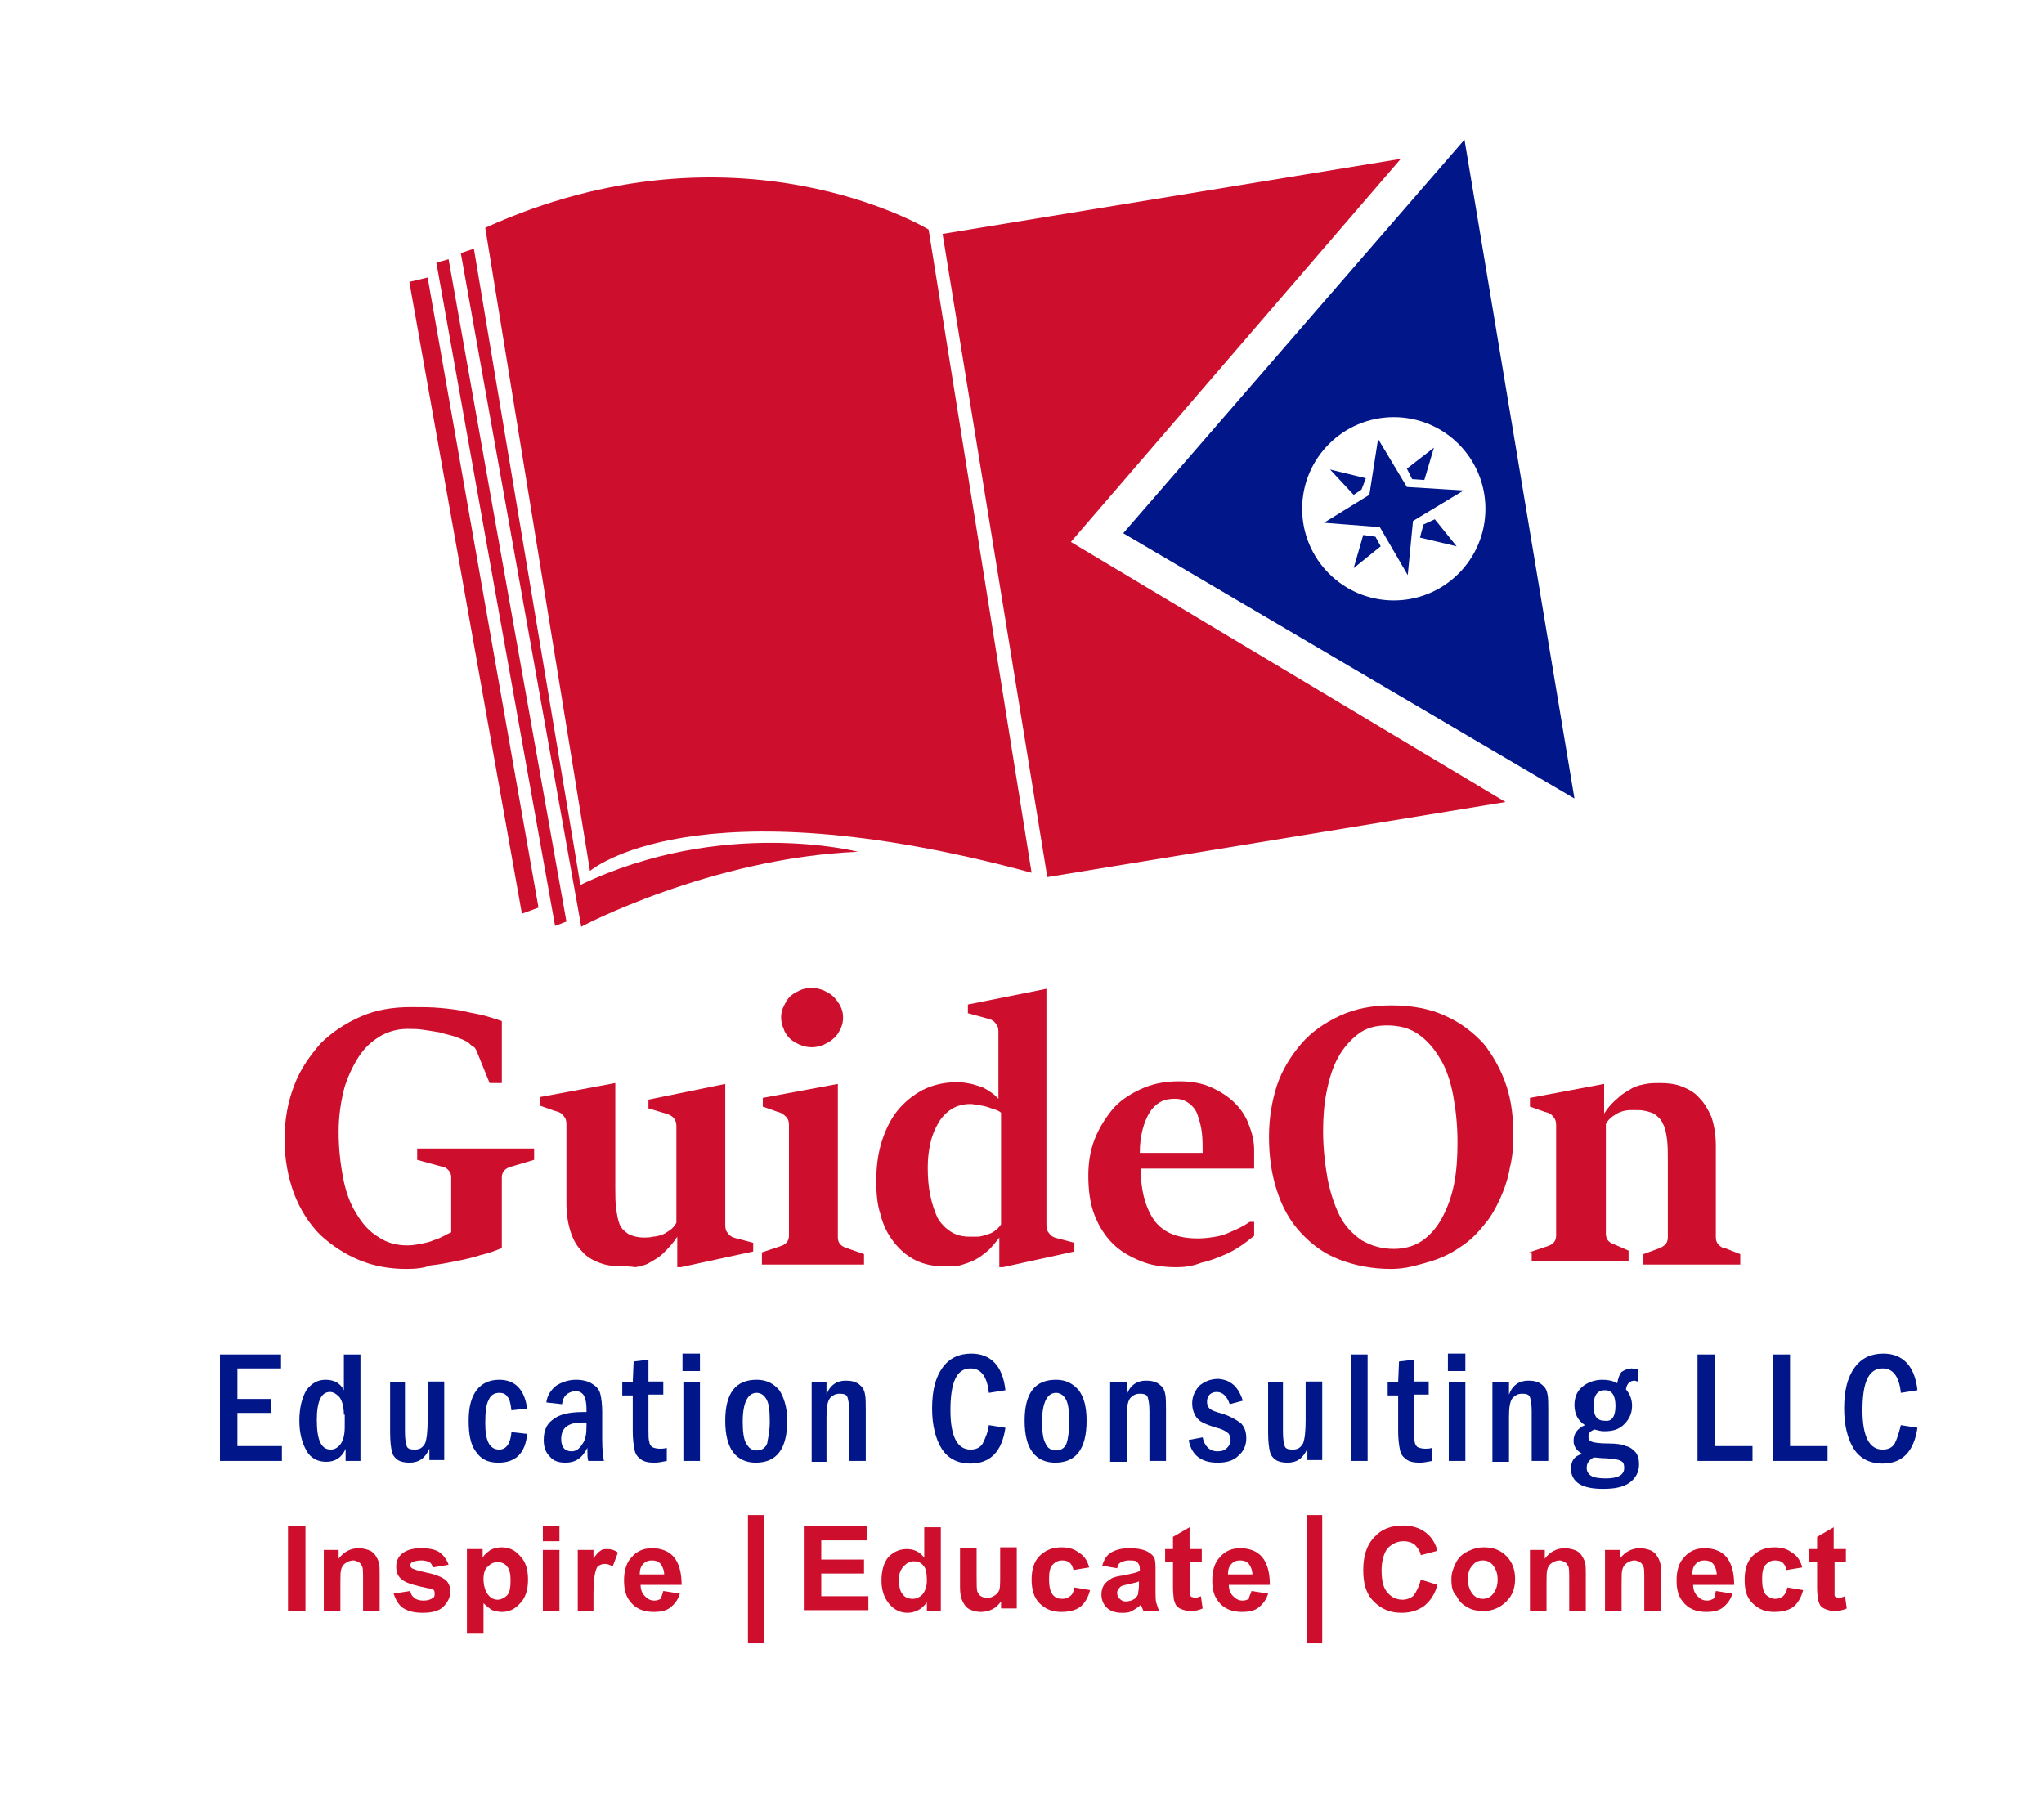 <?xml version="1.0" encoding="utf-8"?>
<!-- Generator: Adobe Illustrator 24.2.0, SVG Export Plug-In . SVG Version: 6.00 Build 0)  -->
<svg version="1.1" id="Proof" xmlns="http://www.w3.org/2000/svg" xmlns:xlink="http://www.w3.org/1999/xlink" x="0px" y="0px"
	 viewBox="0 0 234.2 205.9" style="enable-background:new 0 0 234.2 205.9;" xml:space="preserve">
<style type="text/css">
	.st0{fill:#001689;}
	.st1{fill:#CE0E2D;}
</style>
<g>
	<path class="st0" d="M180.4,91.5l-51.7-30.4L167.8,16L180.4,91.5z M159.7,47.8c-5.8,0-10.5,4.7-10.5,10.5s4.7,10.5,10.5,10.5
		s10.5-4.7,10.5-10.5S165.5,47.8,159.7,47.8z M157.9,50.3l3.3,5.5l6.5,0.4l-5.8,3.5l-0.6,6.2l-3.2-5.5l-6.4-0.5l5.2-3.2L157.9,50.3z
		 M163.2,55l-1.4-0.1l-0.6-1.2l3.1-2.4L163.2,55z M162.7,61.6l0.4-1.5l1.3-0.6l2.5,3.1L162.7,61.6z M156.2,61.3l1.4,0.2l0.6,1.1
		l-3.1,2.5L156.2,61.3z M156,56.1l-0.9,0.6l-2.7-2.9l4.1,1L156,56.1z M161.3,58.3c0,0.9-0.7,1.6-1.6,1.6s-1.6-0.7-1.6-1.6
		s0.7-1.6,1.6-1.6S161.3,57.4,161.3,58.3z"/>
	<g>
		<path class="st0" d="M25.2,155.2h7v1.6h-5v3.5h3.9v1.6h-3.9v3.8h5.1v1.7h-7.1V155.2z"/>
		<path class="st0" d="M39.4,155.2h1.9v12.2h-1.7V166c-0.4,1-1.2,1.5-2.2,1.5c-1,0-1.8-0.4-2.3-1.3c-0.5-0.9-0.8-2-0.8-3.4
			c0-1.5,0.3-2.6,0.8-3.5c0.6-0.8,1.3-1.2,2.2-1.2c1,0,1.7,0.4,2.1,1.2V155.2z M39.4,162.1c0-0.9-0.2-1.6-0.5-2
			c-0.4-0.4-0.7-0.6-1.1-0.6c-1,0-1.5,1.1-1.5,3.2c0,2.3,0.5,3.4,1.6,3.4c0.4,0,0.8-0.2,1.1-0.6c0.3-0.4,0.5-1,0.5-2V162.1z"/>
		<path class="st0" d="M44.5,158.4h1.9v5.7c0,0.8,0.1,1.3,0.2,1.6c0.1,0.3,0.4,0.4,0.9,0.4c0.6,0,0.9-0.2,1.2-0.7
			c0.2-0.5,0.3-1.4,0.3-2.7v-4.4h1.9v9h-1.7V166c-0.5,1.1-1.2,1.6-2.3,1.6c-0.5,0-1-0.1-1.3-0.3c-0.3-0.2-0.6-0.5-0.7-1
			c-0.1-0.4-0.2-1.1-0.2-2.2V158.4z"/>
		<path class="st0" d="M60.4,161.4l-1.8,0.2c-0.1-0.8-0.2-1.3-0.5-1.6c-0.2-0.3-0.5-0.4-0.9-0.4c-0.6,0-1,0.3-1.2,0.8
			c-0.3,0.5-0.4,1.4-0.4,2.7c0,2,0.5,3,1.6,3c0.8,0,1.3-0.7,1.4-2l1.8,0.2c-0.2,2.2-1.3,3.3-3.3,3.3c-1.2,0-2-0.4-2.6-1.3
			c-0.6-0.8-0.8-2-0.8-3.5c0-1.6,0.3-2.7,0.9-3.5c0.6-0.8,1.5-1.2,2.6-1.2C59,158.1,60.1,159.2,60.4,161.4z"/>
		<path class="st0" d="M64.4,160.9l-1.8-0.2c0.1-0.8,0.5-1.4,1.1-1.9c0.6-0.4,1.4-0.7,2.3-0.7c0.8,0,1.5,0.2,1.9,0.5
			c0.5,0.3,0.8,0.7,0.9,1.2c0.1,0.4,0.2,1.1,0.2,2v3.1c0,1.2,0.1,2.1,0.2,2.5h-1.8c-0.1-0.3-0.1-0.8-0.1-1.5
			c-0.6,1.2-1.4,1.7-2.5,1.7c-0.8,0-1.4-0.2-1.8-0.7c-0.5-0.5-0.7-1.1-0.7-1.9c0-1,0.3-1.8,1-2.3c0.7-0.6,1.8-0.9,3.5-0.9
			c0.1,0,0.2,0,0.4,0v-0.4c0-0.6-0.1-1.1-0.3-1.5c-0.2-0.3-0.5-0.5-1-0.5C65,159.5,64.5,160,64.4,160.9z M67.2,163
			c-0.2,0-0.4,0-0.5,0c-1.6,0-2.4,0.6-2.4,1.9c0,0.9,0.4,1.4,1.2,1.4c0.5,0,0.9-0.3,1.2-0.8c0.4-0.5,0.5-1.2,0.5-2.1V163z"/>
		<path class="st0" d="M72.6,156l1.7-0.2v2.5H76v1.5h-1.7v4c0,0.7,0,1.2,0.1,1.4c0,0.2,0.1,0.4,0.3,0.6c0.2,0.1,0.5,0.2,0.9,0.2
			c0.2,0,0.5,0,0.8-0.1v1.5c-0.5,0.1-1,0.2-1.4,0.2c-0.7,0-1.2-0.1-1.6-0.4c-0.4-0.3-0.6-0.6-0.7-1.1c-0.1-0.5-0.2-1.2-0.2-2.1v-4.1
			h-1.2v-1.5h1.2L72.6,156z"/>
		<path class="st0" d="M80.2,157.1h-2v-2h2V157.1z M78.3,158.4h1.9v9h-1.9V158.4z"/>
		<path class="st0" d="M90.2,162.8c0,3.2-1.2,4.8-3.6,4.8c-1.1,0-2-0.4-2.6-1.2c-0.6-0.8-0.9-2-0.9-3.6c0-3.2,1.2-4.7,3.6-4.7
			c1.1,0,1.9,0.4,2.6,1.2C89.8,160.1,90.2,161.2,90.2,162.8z M88.2,162.9c0-1.3-0.1-2.1-0.4-2.6c-0.3-0.5-0.7-0.7-1.1-0.7
			c-1,0-1.6,1.1-1.6,3.3c0,1.1,0.1,2,0.4,2.5s0.6,0.8,1.2,0.8c0.6,0,1-0.3,1.2-0.8C88,164.8,88.2,164,88.2,162.9z"/>
		<path class="st0" d="M93,158.4h1.7v1.4c0.4-1.1,1.2-1.6,2.2-1.6c0.6,0,1.1,0.1,1.5,0.4c0.4,0.3,0.6,0.6,0.7,1.1
			c0.1,0.4,0.1,1.1,0.1,1.9v5.8h-1.9v-5.7c0-0.8-0.1-1.3-0.2-1.6c-0.1-0.3-0.4-0.4-0.9-0.4c-0.5,0-0.8,0.2-1.1,0.5
			c-0.3,0.4-0.4,1.1-0.4,2.2v5.1H93V158.4z"/>
		<path class="st0" d="M113.3,163.3l1.9,0.3c-0.4,2.7-1.7,4.1-4,4.1c-1.5,0-2.6-0.6-3.3-1.7c-0.7-1.1-1.1-2.7-1.1-4.6
			c0-2.1,0.4-3.6,1.2-4.7c0.8-1.1,1.9-1.6,3.3-1.6c2.2,0,3.6,1.4,3.9,4.2l-1.9,0.3c-0.2-1.9-0.9-2.8-2.1-2.8c-1.6,0-2.3,1.6-2.3,4.8
			c0,3,0.8,4.5,2.3,4.5c0.6,0,1.1-0.2,1.4-0.7C112.9,164.8,113.2,164.1,113.3,163.3z"/>
		<path class="st0" d="M124.5,162.8c0,3.2-1.2,4.8-3.6,4.8c-1.1,0-2-0.4-2.6-1.2c-0.6-0.8-0.9-2-0.9-3.6c0-3.2,1.2-4.7,3.6-4.7
			c1.1,0,1.9,0.4,2.6,1.2C124.2,160.1,124.5,161.2,124.5,162.8z M122.5,162.9c0-1.3-0.1-2.1-0.4-2.6c-0.3-0.5-0.7-0.7-1.1-0.7
			c-1,0-1.6,1.1-1.6,3.3c0,1.1,0.1,2,0.4,2.5c0.2,0.5,0.6,0.8,1.2,0.8c0.6,0,1-0.3,1.2-0.8C122.4,164.8,122.5,164,122.5,162.9z"/>
		<path class="st0" d="M127.4,158.4h1.7v1.4c0.4-1.1,1.2-1.6,2.2-1.6c0.6,0,1.1,0.1,1.5,0.4c0.4,0.3,0.6,0.6,0.7,1.1
			c0.1,0.4,0.1,1.1,0.1,1.9v5.8h-1.9v-5.7c0-0.8-0.1-1.3-0.2-1.6c-0.1-0.3-0.4-0.4-0.9-0.4c-0.5,0-0.8,0.2-1.1,0.5
			c-0.3,0.4-0.4,1.1-0.4,2.2v5.1h-1.9V158.4z"/>
		<path class="st0" d="M142.4,160.5l-1.5,0.4c-0.3-0.9-0.8-1.4-1.5-1.4c-0.3,0-0.6,0.1-0.8,0.3c-0.2,0.2-0.3,0.5-0.3,0.8
			c0,0.4,0.1,0.6,0.3,0.8c0.2,0.2,0.7,0.4,1.5,0.6c0.9,0.3,1.6,0.7,2.1,1.1c0.4,0.4,0.6,1,0.6,1.7c0,0.8-0.3,1.5-0.9,2
			c-0.6,0.6-1.4,0.8-2.4,0.8c-1.9,0-3-0.9-3.3-2.6l1.6-0.3c0.2,1,0.8,1.6,1.7,1.6c0.5,0,0.8-0.1,1.1-0.4c0.2-0.2,0.4-0.5,0.4-0.9
			c0-0.2-0.1-0.5-0.2-0.7c-0.2-0.2-0.6-0.5-1.4-0.7c-0.7-0.2-1.2-0.4-1.6-0.6c-0.4-0.2-0.7-0.5-0.9-0.9c-0.2-0.4-0.3-0.8-0.3-1.3
			c0-0.8,0.3-1.4,0.8-2c0.6-0.5,1.3-0.8,2.2-0.8C141,158.1,141.9,158.9,142.4,160.5z"/>
		<path class="st0" d="M145.1,158.4h1.9v5.7c0,0.8,0.1,1.3,0.2,1.6c0.1,0.3,0.4,0.4,0.9,0.4c0.6,0,0.9-0.2,1.2-0.7
			c0.2-0.5,0.3-1.4,0.3-2.7v-4.4h1.9v9h-1.7V166c-0.5,1.1-1.2,1.6-2.3,1.6c-0.5,0-1-0.1-1.3-0.3c-0.3-0.2-0.6-0.5-0.7-1
			c-0.1-0.4-0.2-1.1-0.2-2.2V158.4z"/>
		<path class="st0" d="M154.8,155.2h1.9v12.2h-1.9V155.2z"/>
		<path class="st0" d="M160.3,156l1.7-0.2v2.5h1.7v1.5h-1.7v4c0,0.7,0,1.2,0.1,1.4c0,0.2,0.1,0.4,0.3,0.6c0.2,0.1,0.5,0.2,0.9,0.2
			c0.2,0,0.5,0,0.8-0.1v1.5c-0.5,0.1-1,0.2-1.4,0.2c-0.7,0-1.2-0.1-1.6-0.4c-0.4-0.3-0.6-0.6-0.7-1.1c-0.1-0.5-0.2-1.2-0.2-2.1v-4.1
			h-1.2v-1.5h1.2L160.3,156z"/>
		<path class="st0" d="M167.9,157.1h-2v-2h2V157.1z M166,158.4h1.9v9H166V158.4z"/>
		<path class="st0" d="M171.2,158.4h1.7v1.4c0.4-1.1,1.2-1.6,2.2-1.6c0.6,0,1.1,0.1,1.5,0.4c0.4,0.3,0.6,0.6,0.7,1.1
			c0.1,0.4,0.1,1.1,0.1,1.9v5.8h-1.9v-5.7c0-0.8-0.1-1.3-0.2-1.6c-0.1-0.3-0.4-0.4-0.9-0.4c-0.5,0-0.8,0.2-1.1,0.5
			c-0.3,0.4-0.4,1.1-0.4,2.2v5.1h-1.9V158.4z"/>
		<path class="st0" d="M187.7,156.9v1.4c-0.2,0-0.3-0.1-0.4-0.1c-0.5,0-0.9,0.3-1,1c0.5,0.6,0.7,1.2,0.7,1.9c0,0.8-0.3,1.5-0.9,2.1
			c-0.6,0.6-1.3,0.8-2.3,0.8c-0.4,0-0.7-0.1-1.1-0.2c-0.5,0.2-0.7,0.4-0.7,0.8c0,0.3,0.1,0.5,0.4,0.6c0.2,0.1,0.9,0.2,1.9,0.2
			c0.9,0,1.6,0.1,2,0.3c0.5,0.1,0.8,0.4,1.1,0.7c0.3,0.4,0.4,0.8,0.4,1.4c0,0.9-0.4,1.6-1.1,2.1c-0.7,0.5-1.7,0.7-3,0.7
			c-1.3,0-2.2-0.2-2.8-0.6c-0.6-0.4-0.9-1-0.9-1.7c0-0.9,0.4-1.5,1.3-1.7c-0.7-0.4-1-0.9-1-1.5c0-0.8,0.4-1.4,1.3-1.8
			c-0.8-0.5-1.2-1.3-1.2-2.3c0-0.9,0.3-1.6,0.9-2.1c0.6-0.5,1.4-0.8,2.3-0.8c0.6,0,1.2,0.1,1.7,0.4c0.1-0.6,0.3-1.1,0.5-1.3
			c0.3-0.2,0.7-0.4,1.2-0.4C187.3,156.9,187.5,156.9,187.7,156.9z M182.6,167c-0.5,0.3-0.8,0.6-0.8,1.2c0,0.4,0.2,0.7,0.5,0.9
			c0.3,0.2,0.9,0.3,1.7,0.3c1.4,0,2.1-0.4,2.1-1.2c0-0.4-0.1-0.7-0.4-0.8c-0.3-0.2-0.8-0.2-1.6-0.3C183.4,167.1,182.9,167,182.6,167
			z M185.1,161.1c0-1.2-0.4-1.8-1.2-1.8c-0.9,0-1.3,0.6-1.3,1.8c0,1.2,0.4,1.7,1.3,1.7C184.7,162.9,185.1,162.3,185.1,161.1z"/>
		<path class="st0" d="M194.5,155.2h2v10.5h4.3v1.7h-6.3V155.2z"/>
		<path class="st0" d="M203.1,155.2h2v10.5h4.3v1.7h-6.3V155.2z"/>
		<path class="st0" d="M217.8,163.3l1.9,0.3c-0.4,2.7-1.7,4.1-4,4.1c-1.5,0-2.6-0.6-3.3-1.7c-0.7-1.1-1.1-2.7-1.1-4.6
			c0-2.1,0.4-3.6,1.2-4.7c0.8-1.1,1.9-1.6,3.3-1.6c2.2,0,3.6,1.4,3.9,4.2l-1.9,0.3c-0.2-1.9-0.9-2.8-2.1-2.8c-1.6,0-2.3,1.6-2.3,4.8
			c0,3,0.8,4.5,2.3,4.5c0.6,0,1.1-0.2,1.4-0.7C217.4,164.8,217.6,164.1,217.8,163.3z"/>
	</g>
</g>
<g>
	<polygon class="st1" points="160.5,18.2 108,26.8 120,100.5 172.5,91.9 122.7,62.1 	"/>
	<path class="st1" d="M106.4,26.3c0,0-21.9-13.3-50.8-0.2l12,73.7c0,0,11.8-10.3,50.6,0.2L106.4,26.3z"/>
	<path class="st1" d="M98.3,97.6c0,0-15.5-4-31.8,3.8L54.3,28.5L52.8,29l13.8,77.2C66.5,106.2,81.5,98.3,98.3,97.6z"/>
	<polygon class="st1" points="64.9,105.6 51.4,29.7 50,30.1 63.6,106.1 	"/>
	<polygon class="st1" points="61.7,104 49,31.8 46.9,32.3 59.8,104.7 	"/>
	<g>
		<path class="st1" d="M46.6,145.4c-1.9,0-3.7-0.3-5.4-1c-1.7-0.7-3.2-1.7-4.5-2.9c-1.3-1.3-2.3-2.9-3-4.7c-0.7-1.9-1.1-4-1.1-6.3
			c0-2.2,0.4-4.3,1.1-6.1c0.7-1.9,1.8-3.4,3-4.8c1.3-1.3,2.8-2.3,4.6-3.1s3.7-1.1,5.8-1.1c1.2,0,2.3,0,3.4,0.1c1,0.1,2,0.2,2.8,0.4
			c0.8,0.2,1.6,0.3,2.3,0.5c0.7,0.2,1.3,0.4,1.9,0.6v7.1h-1.4l-1.5-3.7c-0.1-0.2-0.2-0.4-0.4-0.5c-0.2-0.1-0.3-0.2-0.5-0.4
			c-0.4-0.3-1-0.5-1.5-0.7c-0.6-0.2-1.2-0.3-1.8-0.5c-0.6-0.1-1.2-0.2-1.9-0.3c-0.6-0.1-1.2-0.1-1.8-0.1c-1,0-1.9,0.2-2.9,0.7
			c-0.9,0.5-1.8,1.2-2.5,2.2c-0.7,1-1.3,2.2-1.8,3.7c-0.4,1.5-0.7,3.2-0.7,5.2c0,1.9,0.2,3.6,0.5,5.2c0.3,1.6,0.8,3,1.5,4.1
			c0.7,1.2,1.5,2.1,2.5,2.7c1,0.7,2.1,1,3.4,1c0.6,0,1.1-0.1,1.6-0.2c0.5-0.1,1-0.2,1.4-0.4c0.4-0.1,0.8-0.3,1.2-0.5
			c0.3-0.2,0.6-0.3,0.8-0.4v-6.3c0-0.3-0.1-0.6-0.3-0.8c-0.2-0.2-0.4-0.4-0.7-0.4l-2.9-0.8v-1.3h13.4v1.3l-2.7,0.8
			c-0.3,0.1-0.5,0.2-0.7,0.4c-0.2,0.2-0.3,0.5-0.3,0.8v3.2c0,1.1,0,2.1,0,2.9c0,0.8,0,1.5,0,2c-0.7,0.3-1.5,0.6-2.4,0.8
			c-0.9,0.3-1.8,0.5-2.8,0.7c-1,0.2-2,0.4-3,0.5C48.6,145.3,47.6,145.4,46.6,145.4z"/>
		<path class="st1" d="M71.2,145.1c-0.9,0-1.7-0.1-2.5-0.4c-0.8-0.3-1.5-0.7-2-1.3c-0.6-0.6-1-1.3-1.3-2.2c-0.3-0.9-0.5-2-0.5-3.3
			v-9.1c0-0.4-0.1-0.7-0.3-0.9c-0.2-0.3-0.5-0.5-1-0.6l-1.7-0.6v-1l8.6-1.6v12c0,0.9,0,1.7,0.1,2.4c0.1,0.7,0.2,1.3,0.4,1.8
			c0.2,0.5,0.6,0.8,1,1.1c0.4,0.2,1,0.4,1.8,0.4c0.3,0,0.7,0,1-0.1c0.3,0,0.7-0.1,1-0.2c0.3-0.1,0.6-0.3,0.9-0.5
			c0.3-0.2,0.6-0.5,0.8-0.9v-11.1c0-0.4-0.1-0.6-0.3-0.9c-0.2-0.2-0.5-0.4-0.9-0.5l-2-0.6v-1l8.8-1.8v16.2c0,0.4,0.1,0.7,0.3,0.9
			c0.2,0.3,0.5,0.5,1,0.6l1.9,0.5v1l-8.3,1.8h-0.4v-3.5c-0.5,0.8-1.1,1.4-1.6,1.9c-0.5,0.5-1.1,0.8-1.6,1.1
			c-0.5,0.3-1.1,0.4-1.6,0.5C72.2,145.1,71.7,145.1,71.2,145.1z"/>
		<path class="st1" d="M87.3,143.5l2.1-0.7c0.3-0.1,0.5-0.2,0.7-0.4c0.2-0.2,0.3-0.5,0.3-0.8v-12.7c0-0.4-0.1-0.7-0.3-0.9
			c-0.2-0.2-0.5-0.5-1-0.6l-1.7-0.6v-1l8.6-1.6v17.6c0,0.3,0.1,0.6,0.3,0.8c0.2,0.2,0.4,0.3,0.7,0.4l2,0.7v1.2H87.3V143.5z M93,120
			c-0.5,0-0.9-0.1-1.4-0.3c-0.4-0.2-0.8-0.4-1.1-0.7c-0.3-0.3-0.6-0.7-0.7-1.1c-0.2-0.4-0.3-0.9-0.3-1.3c0-0.5,0.1-0.9,0.3-1.3
			c0.2-0.4,0.4-0.8,0.7-1.1c0.3-0.3,0.7-0.5,1.1-0.7c0.4-0.2,0.9-0.3,1.4-0.3c0.5,0,0.9,0.1,1.4,0.3c0.4,0.2,0.8,0.4,1.1,0.7
			c0.3,0.3,0.6,0.7,0.8,1.1c0.2,0.4,0.3,0.8,0.3,1.3c0,0.5-0.1,0.9-0.3,1.3c-0.2,0.4-0.4,0.8-0.8,1.1c-0.3,0.3-0.7,0.5-1.1,0.7
			C93.9,119.9,93.5,120,93,120z"/>
		<path class="st1" d="M108.2,145.1c-1.2,0-2.3-0.2-3.3-0.7c-1-0.5-1.8-1.2-2.5-2.1c-0.7-0.9-1.2-1.9-1.5-3.1
			c-0.4-1.2-0.5-2.5-0.5-3.9c0-1.6,0.2-3.1,0.6-4.4s1-2.6,1.8-3.6s1.8-1.8,2.9-2.4c1.2-0.6,2.5-0.9,4-0.9c0.6,0,1.1,0.1,1.6,0.2
			c0.5,0.1,0.9,0.3,1.3,0.4c0.4,0.2,0.7,0.4,1,0.6s0.6,0.5,0.8,0.7V125v-6.8c0-0.4-0.1-0.7-0.3-0.9c-0.2-0.3-0.5-0.5-1-0.6l-2.2-0.6
			v-1l9-1.8v27.1c0,0.4,0.1,0.7,0.3,0.9c0.2,0.3,0.5,0.5,1,0.6l1.9,0.5v1l-8.2,1.8h-0.4v-3.4c-0.6,0.8-1.2,1.5-1.8,1.9
			c-0.6,0.5-1.2,0.8-1.8,1c-0.6,0.2-1.1,0.4-1.6,0.4C109,145.1,108.6,145.1,108.2,145.1z M111.1,141.7c0.3,0,0.6,0,0.9,0
			c0.3,0,0.6-0.1,1-0.2c0.3-0.1,0.6-0.2,0.9-0.4c0.3-0.2,0.6-0.5,0.8-0.8v-12.8c-0.2-0.2-0.5-0.3-0.8-0.4c-0.3-0.1-0.6-0.2-0.9-0.3
			c-0.3-0.1-0.6-0.1-0.9-0.2c-0.3,0-0.6-0.1-0.9-0.1c-0.8,0-1.6,0.2-2.2,0.6c-0.6,0.4-1.1,0.9-1.5,1.6c-0.4,0.7-0.7,1.4-0.9,2.3
			c-0.2,0.9-0.3,1.8-0.3,2.8c0,1.2,0.1,2.3,0.3,3.2c0.2,1,0.5,1.8,0.8,2.5c0.4,0.7,0.9,1.2,1.5,1.6
			C109.5,141.5,110.2,141.7,111.1,141.7z"/>
		<path class="st1" d="M134.8,145.2c-1.5,0-2.9-0.2-4.1-0.7c-1.2-0.5-2.3-1.1-3.2-2c-0.9-0.9-1.6-2-2.1-3.3
			c-0.5-1.3-0.7-2.8-0.7-4.5c0-1.4,0.2-2.8,0.7-4.1c0.5-1.3,1.2-2.4,2-3.4s2-1.8,3.3-2.4c1.3-0.6,2.7-0.9,4.4-0.9
			c1.4,0,2.6,0.2,3.7,0.7c1.1,0.5,2,1.1,2.7,1.8s1.3,1.6,1.6,2.5c0.4,1,0.6,1.9,0.6,2.9c0,0.1,0,0.3,0,0.5c0,0.2,0,0.4,0,0.6
			c0,0.2,0,0.4,0,0.6c0,0.2,0,0.3,0,0.4h-13c0,2.6,0.6,4.6,1.6,6c1.1,1.4,2.7,2,5,2c0.7,0,1.4-0.1,2-0.2c0.6-0.1,1.2-0.3,1.6-0.5
			c0.5-0.2,0.9-0.4,1.3-0.6c0.4-0.2,0.7-0.4,1-0.6h0.5v1.6c-0.5,0.4-1,0.8-1.6,1.2s-1.3,0.8-2.1,1.1c-0.7,0.3-1.5,0.6-2.4,0.8
			C136.6,145.1,135.7,145.2,134.8,145.2z M137.8,132.2c0-0.9,0-1.7-0.1-2.5c-0.1-0.8-0.3-1.4-0.5-2c-0.2-0.6-0.6-1-1-1.3
			c-0.4-0.3-0.9-0.5-1.6-0.5c-0.6,0-1.2,0.1-1.7,0.4c-0.5,0.3-0.9,0.7-1.2,1.2c-0.3,0.5-0.6,1.2-0.8,2s-0.3,1.6-0.3,2.6H137.8z"/>
		<path class="st1" d="M159.4,145.4c-2.2,0-4.2-0.4-6-1.1s-3.2-1.8-4.4-3.1c-1.2-1.3-2.1-2.9-2.7-4.8c-0.6-1.8-0.9-3.9-0.9-6.1
			c0-2.1,0.3-4,0.9-5.9c0.6-1.8,1.6-3.4,2.8-4.8c1.2-1.4,2.7-2.4,4.4-3.2c1.7-0.8,3.7-1.2,5.9-1.2c2.4,0,4.5,0.4,6.2,1.2
			c1.8,0.8,3.2,1.9,4.4,3.2c1.1,1.4,2,3,2.6,4.8c0.6,1.8,0.8,3.7,0.8,5.8c0,1.2-0.1,2.4-0.4,3.6c-0.2,1.2-0.6,2.4-1.1,3.5
			c-0.5,1.1-1.1,2.2-1.9,3.1c-0.8,1-1.6,1.8-2.7,2.5c-1,0.7-2.2,1.3-3.6,1.7S161,145.4,159.4,145.4z M159.7,143.1
			c1.2,0,2.3-0.3,3.2-0.9c0.9-0.6,1.7-1.5,2.3-2.6c0.6-1.1,1.1-2.4,1.4-3.9c0.3-1.5,0.4-3.1,0.4-4.8c0-2-0.2-3.8-0.5-5.4
			c-0.3-1.6-0.8-3.1-1.5-4.2c-0.7-1.2-1.5-2.1-2.5-2.8c-1-0.7-2.2-1-3.6-1c-1.3,0-2.4,0.3-3.3,1c-0.9,0.7-1.7,1.6-2.3,2.7
			c-0.6,1.1-1,2.4-1.3,3.9c-0.3,1.5-0.4,3-0.4,4.5c0,1.9,0.2,3.7,0.5,5.4c0.3,1.6,0.8,3.1,1.4,4.3c0.6,1.2,1.5,2.1,2.5,2.8
			C157.2,142.8,158.4,143.1,159.7,143.1z"/>
		<path class="st1" d="M175.2,143.5l2.1-0.7c0.3-0.1,0.5-0.2,0.7-0.4c0.2-0.2,0.3-0.5,0.3-0.8v-12.7c0-0.4-0.1-0.7-0.3-0.9
			c-0.2-0.3-0.5-0.5-1-0.6l-1.7-0.6v-1l8.5-1.6v3.4c0.5-0.8,1.1-1.4,1.6-1.8c0.5-0.5,1.1-0.8,1.6-1.1c0.5-0.3,1.1-0.4,1.6-0.5
			c0.5-0.1,1.1-0.1,1.6-0.1c0.9,0,1.8,0.1,2.5,0.4c0.8,0.3,1.5,0.7,2,1.3c0.6,0.6,1,1.3,1.4,2.2c0.3,0.9,0.5,2,0.5,3.3v10.5
			c0,0.3,0.1,0.6,0.3,0.8c0.2,0.2,0.4,0.4,0.7,0.4l1.8,0.7v1.2h-11.1v-1.2l1.9-0.7c0.2-0.1,0.4-0.2,0.6-0.4c0.2-0.2,0.3-0.5,0.3-0.8
			V133c0-0.9,0-1.7-0.1-2.5c-0.1-0.7-0.2-1.3-0.5-1.8c-0.2-0.5-0.6-0.8-1-1.1c-0.5-0.2-1.1-0.4-1.8-0.4c-0.3,0-0.7,0-1,0
			c-0.3,0-0.7,0.1-1,0.2c-0.3,0.1-0.6,0.3-0.9,0.5c-0.3,0.2-0.6,0.5-0.8,0.9v12.6c0,0.3,0.1,0.6,0.3,0.8c0.2,0.2,0.4,0.3,0.7,0.4
			l1.6,0.7v1.2h-11.1V143.5z"/>
	</g>
	<g>
		<path class="st1" d="M33,184.6v-9.7h2v9.7H33z"/>
		<path class="st1" d="M43.5,184.6h-1.9V181c0-0.8,0-1.3-0.1-1.5c-0.1-0.2-0.2-0.4-0.4-0.5s-0.4-0.2-0.6-0.2c-0.3,0-0.6,0.1-0.9,0.3
			s-0.4,0.4-0.5,0.7s-0.1,0.8-0.1,1.6v3.2h-1.9v-7h1.7v1c0.6-0.8,1.4-1.2,2.3-1.2c0.4,0,0.8,0.1,1.1,0.2s0.6,0.3,0.8,0.6
			s0.3,0.5,0.4,0.8c0.1,0.3,0.1,0.7,0.1,1.3V184.6z"/>
		<path class="st1" d="M45.1,182.6l1.9-0.3c0.1,0.4,0.2,0.6,0.5,0.8c0.2,0.2,0.6,0.3,1,0.3c0.5,0,0.8-0.1,1.1-0.3
			c0.2-0.1,0.2-0.3,0.2-0.5c0-0.1,0-0.3-0.1-0.4c-0.1-0.1-0.3-0.2-0.6-0.2c-1.5-0.3-2.5-0.6-2.9-0.9c-0.6-0.4-0.8-0.9-0.8-1.6
			c0-0.6,0.2-1.1,0.7-1.5c0.5-0.4,1.2-0.6,2.2-0.6c1,0,1.7,0.2,2.1,0.5s0.8,0.8,1,1.4l-1.8,0.3c-0.1-0.3-0.2-0.5-0.4-0.6
			c-0.2-0.1-0.5-0.2-0.9-0.2c-0.5,0-0.8,0.1-1.1,0.2c-0.1,0.1-0.2,0.2-0.2,0.4c0,0.1,0.1,0.2,0.2,0.3c0.2,0.1,0.7,0.3,1.7,0.5
			c1,0.2,1.7,0.5,2.1,0.8c0.4,0.3,0.6,0.8,0.6,1.4c0,0.6-0.3,1.2-0.8,1.7s-1.3,0.7-2.4,0.7c-1,0-1.7-0.2-2.3-0.6
			C45.6,183.8,45.3,183.2,45.1,182.6z"/>
		<path class="st1" d="M53.6,177.5h1.7v1c0.2-0.4,0.5-0.6,0.9-0.9c0.4-0.2,0.8-0.3,1.3-0.3c0.8,0,1.5,0.3,2.1,1
			c0.6,0.6,0.9,1.5,0.9,2.7c0,1.2-0.3,2.1-0.9,2.7c-0.6,0.7-1.3,1-2.1,1c-0.4,0-0.7-0.1-1.1-0.2c-0.3-0.2-0.6-0.4-1-0.8v3.5h-1.9
			V177.5z M55.4,180.9c0,0.8,0.2,1.4,0.5,1.8c0.3,0.4,0.7,0.6,1.1,0.6c0.4,0,0.8-0.2,1.1-0.5c0.3-0.3,0.4-0.9,0.4-1.7
			c0-0.7-0.1-1.3-0.4-1.6c-0.3-0.4-0.7-0.5-1.1-0.5c-0.5,0-0.8,0.2-1.1,0.5C55.6,179.7,55.4,180.2,55.4,180.9z"/>
		<path class="st1" d="M62.2,176.6v-1.7h1.9v1.7H62.2z M62.2,184.6v-7h1.9v7H62.2z"/>
		<path class="st1" d="M68.1,184.6h-1.9v-7H68v1c0.3-0.5,0.6-0.8,0.8-0.9c0.2-0.2,0.5-0.2,0.8-0.2c0.4,0,0.8,0.1,1.2,0.4l-0.6,1.6
			c-0.3-0.2-0.6-0.3-0.9-0.3c-0.3,0-0.5,0.1-0.7,0.2s-0.3,0.4-0.4,0.8c-0.1,0.4-0.2,1.2-0.2,2.4V184.6z"/>
		<path class="st1" d="M76,182.3l1.9,0.3c-0.2,0.7-0.6,1.2-1.1,1.6c-0.5,0.4-1.2,0.5-1.9,0.5c-1.2,0-2.1-0.4-2.7-1.2
			c-0.5-0.6-0.7-1.4-0.7-2.4c0-1.2,0.3-2.1,0.9-2.7c0.6-0.7,1.4-1,2.3-1c1,0,1.9,0.3,2.5,1c0.6,0.7,0.9,1.8,0.9,3.2h-4.7
			c0,0.6,0.2,1,0.5,1.3c0.3,0.3,0.6,0.5,1.1,0.5c0.3,0,0.5-0.1,0.7-0.2C75.8,182.9,75.9,182.7,76,182.3z M76.1,180.4
			c0-0.5-0.2-0.9-0.4-1.2c-0.3-0.3-0.6-0.4-1-0.4c-0.4,0-0.7,0.1-1,0.4c-0.3,0.3-0.4,0.7-0.4,1.2H76.1z"/>
		<path class="st1" d="M92.1,184.6v-9.7h7.2v1.6h-5.2v2.2h4.9v1.6h-4.9v2.6h5.4v1.6H92.1z"/>
		<path class="st1" d="M107.9,184.6h-1.7v-1c-0.3,0.4-0.6,0.7-1,0.9c-0.4,0.2-0.8,0.3-1.2,0.3c-0.8,0-1.5-0.3-2.1-1
			s-0.9-1.6-0.9-2.7c0-1.2,0.3-2.1,0.8-2.7c0.6-0.6,1.3-0.9,2.1-0.9c0.8,0,1.5,0.3,2,1v-3.5h1.9V184.6z M103,180.9
			c0,0.8,0.1,1.3,0.3,1.6c0.3,0.5,0.7,0.7,1.3,0.7c0.4,0,0.8-0.2,1.1-0.5c0.3-0.4,0.5-0.9,0.5-1.6c0-0.8-0.1-1.4-0.4-1.7
			c-0.3-0.4-0.7-0.5-1.1-0.5c-0.4,0-0.8,0.2-1.1,0.5S103,180.2,103,180.9z"/>
		<path class="st1" d="M114.7,184.6v-1.1c-0.3,0.4-0.6,0.7-1,0.9c-0.4,0.2-0.9,0.3-1.3,0.3c-0.5,0-0.9-0.1-1.3-0.3
			c-0.4-0.2-0.6-0.5-0.8-0.9c-0.2-0.4-0.3-0.9-0.3-1.6v-4.5h1.9v3.2c0,1,0,1.6,0.1,1.8c0.1,0.2,0.2,0.4,0.4,0.5
			c0.2,0.1,0.4,0.2,0.7,0.2c0.3,0,0.6-0.1,0.9-0.3c0.3-0.2,0.4-0.4,0.5-0.6c0.1-0.3,0.1-0.9,0.1-1.9v-3h1.9v7H114.7z"/>
		<path class="st1" d="M124.8,179.6l-1.8,0.3c-0.1-0.4-0.2-0.6-0.4-0.8s-0.5-0.3-0.9-0.3c-0.5,0-0.8,0.2-1.1,0.5
			c-0.3,0.3-0.4,0.9-0.4,1.6c0,0.8,0.1,1.4,0.4,1.8s0.7,0.5,1.1,0.5c0.4,0,0.6-0.1,0.9-0.3s0.4-0.5,0.5-1l1.8,0.3
			c-0.2,0.8-0.6,1.5-1.1,1.9c-0.5,0.4-1.3,0.6-2.2,0.6c-1,0-1.8-0.3-2.5-1c-0.6-0.6-0.9-1.5-0.9-2.7c0-1.2,0.3-2.1,0.9-2.7
			s1.4-1,2.5-1c0.9,0,1.5,0.2,2,0.6C124.3,178.3,124.6,178.9,124.8,179.6z"/>
		<path class="st1" d="M128,179.7l-1.7-0.3c0.2-0.7,0.5-1.2,1-1.5c0.5-0.3,1.2-0.5,2.1-0.5c0.8,0,1.4,0.1,1.9,0.3
			c0.4,0.2,0.7,0.4,0.9,0.7s0.2,0.9,0.2,1.7l0,2.2c0,0.6,0,1.1,0.1,1.4s0.2,0.6,0.3,0.9h-1.8c0-0.1-0.1-0.3-0.2-0.5
			c0-0.1-0.1-0.2-0.1-0.2c-0.3,0.3-0.7,0.5-1,0.7c-0.4,0.2-0.7,0.2-1.2,0.2c-0.7,0-1.3-0.2-1.7-0.6c-0.4-0.4-0.6-0.9-0.6-1.5
			c0-0.4,0.1-0.8,0.3-1.1c0.2-0.3,0.5-0.5,0.8-0.7c0.3-0.2,0.8-0.3,1.5-0.4c0.9-0.2,1.5-0.3,1.8-0.5v-0.2c0-0.4-0.1-0.6-0.3-0.8
			c-0.2-0.2-0.5-0.2-1-0.2c-0.3,0-0.6,0.1-0.8,0.2C128.2,179.1,128.1,179.3,128,179.7z M130.5,181.2c-0.2,0.1-0.6,0.2-1.1,0.3
			c-0.5,0.1-0.9,0.2-1,0.3c-0.2,0.2-0.4,0.4-0.4,0.7c0,0.3,0.1,0.5,0.3,0.7c0.2,0.2,0.4,0.3,0.7,0.3c0.3,0,0.7-0.1,1-0.3
			c0.2-0.2,0.4-0.4,0.4-0.6c0-0.2,0.1-0.5,0.1-0.9V181.2z"/>
		<path class="st1" d="M137.7,177.5v1.5h-1.3v2.8c0,0.6,0,0.9,0,1c0,0.1,0.1,0.2,0.2,0.2s0.2,0.1,0.3,0.1c0.2,0,0.4-0.1,0.7-0.2
			l0.2,1.4c-0.4,0.2-0.9,0.3-1.5,0.3c-0.3,0-0.6-0.1-0.9-0.2c-0.3-0.1-0.5-0.3-0.6-0.4s-0.2-0.4-0.3-0.7c0-0.2-0.1-0.7-0.1-1.3V179
			h-0.9v-1.5h0.9v-1.4l1.9-1.1v2.5H137.7z"/>
		<path class="st1" d="M143.4,182.3l1.9,0.3c-0.2,0.7-0.6,1.2-1.1,1.6c-0.5,0.4-1.2,0.5-1.9,0.5c-1.2,0-2.1-0.4-2.7-1.2
			c-0.5-0.6-0.7-1.4-0.7-2.4c0-1.2,0.3-2.1,0.9-2.7c0.6-0.7,1.4-1,2.3-1c1,0,1.9,0.3,2.5,1s0.9,1.8,0.9,3.2h-4.7
			c0,0.6,0.2,1,0.5,1.3c0.3,0.3,0.6,0.5,1.1,0.5c0.3,0,0.5-0.1,0.7-0.2C143.1,182.9,143.3,182.7,143.4,182.3z M143.5,180.4
			c0-0.5-0.2-0.9-0.4-1.2c-0.3-0.3-0.6-0.4-1-0.4c-0.4,0-0.7,0.1-1,0.4c-0.3,0.3-0.4,0.7-0.4,1.2H143.5z"/>
		<path class="st1" d="M162.8,181l1.9,0.6c-0.3,1.1-0.8,1.8-1.5,2.4c-0.7,0.5-1.5,0.8-2.6,0.8c-1.3,0-2.3-0.4-3.2-1.3
			s-1.2-2.1-1.2-3.6c0-1.6,0.4-2.9,1.3-3.8c0.8-0.9,1.9-1.3,3.3-1.3c1.2,0,2.2,0.4,2.9,1.1c0.4,0.4,0.8,1,1,1.8l-1.9,0.5
			c-0.1-0.5-0.4-0.9-0.7-1.2c-0.4-0.3-0.8-0.4-1.3-0.4c-0.7,0-1.3,0.3-1.8,0.8c-0.4,0.5-0.7,1.4-0.7,2.5c0,1.2,0.2,2.1,0.7,2.6
			c0.4,0.5,1,0.8,1.7,0.8c0.5,0,1-0.2,1.3-0.5C162.4,182.2,162.6,181.7,162.8,181z"/>
		<path class="st1" d="M166.3,180.9c0-0.6,0.2-1.2,0.5-1.8c0.3-0.6,0.7-1,1.3-1.3c0.6-0.3,1.2-0.5,1.9-0.5c1.1,0,1.9,0.3,2.6,1
			s1,1.6,1,2.6c0,1.1-0.3,1.9-1,2.6c-0.7,0.7-1.6,1.1-2.6,1.1c-0.6,0-1.3-0.1-1.8-0.4c-0.6-0.3-1-0.7-1.3-1.3
			C166.4,182.4,166.3,181.8,166.3,180.9z M168.2,181c0,0.7,0.2,1.2,0.5,1.6c0.3,0.4,0.7,0.6,1.2,0.6s0.9-0.2,1.2-0.6
			s0.5-0.9,0.5-1.6c0-0.7-0.2-1.2-0.5-1.6s-0.7-0.6-1.2-0.6s-0.9,0.2-1.2,0.6C168.3,179.8,168.2,180.3,168.2,181z"/>
		<path class="st1" d="M181.7,184.6h-1.9V181c0-0.8,0-1.3-0.1-1.5c-0.1-0.2-0.2-0.4-0.4-0.5c-0.2-0.1-0.4-0.2-0.6-0.2
			c-0.3,0-0.6,0.1-0.9,0.3c-0.3,0.2-0.4,0.4-0.5,0.7c-0.1,0.3-0.1,0.8-0.1,1.6v3.2h-1.9v-7h1.7v1c0.6-0.8,1.4-1.2,2.3-1.2
			c0.4,0,0.8,0.1,1.1,0.2c0.3,0.1,0.6,0.3,0.8,0.6s0.3,0.5,0.4,0.8c0.1,0.3,0.1,0.7,0.1,1.3V184.6z"/>
		<path class="st1" d="M190.3,184.6h-1.9V181c0-0.8,0-1.3-0.1-1.5c-0.1-0.2-0.2-0.4-0.4-0.5s-0.4-0.2-0.6-0.2
			c-0.3,0-0.6,0.1-0.9,0.3c-0.3,0.2-0.4,0.4-0.5,0.7s-0.1,0.8-0.1,1.6v3.2h-1.9v-7h1.7v1c0.6-0.8,1.4-1.2,2.3-1.2
			c0.4,0,0.8,0.1,1.1,0.2c0.3,0.1,0.6,0.3,0.8,0.6s0.3,0.5,0.4,0.8c0.1,0.3,0.1,0.7,0.1,1.3V184.6z"/>
		<path class="st1" d="M196.6,182.3l1.9,0.3c-0.2,0.7-0.6,1.2-1.1,1.6c-0.5,0.4-1.2,0.5-1.9,0.5c-1.2,0-2.1-0.4-2.7-1.2
			c-0.5-0.6-0.7-1.4-0.7-2.4c0-1.2,0.3-2.1,0.9-2.7c0.6-0.7,1.4-1,2.3-1c1,0,1.9,0.3,2.5,1s0.9,1.8,0.9,3.2h-4.7
			c0,0.6,0.2,1,0.5,1.3c0.3,0.3,0.6,0.5,1.1,0.5c0.3,0,0.5-0.1,0.7-0.2S196.5,182.7,196.6,182.3z M196.7,180.4
			c0-0.5-0.2-0.9-0.4-1.2c-0.3-0.3-0.6-0.4-1-0.4c-0.4,0-0.7,0.1-1,0.4c-0.3,0.3-0.4,0.7-0.4,1.2H196.7z"/>
		<path class="st1" d="M206.5,179.6l-1.8,0.3c-0.1-0.4-0.2-0.6-0.4-0.8s-0.5-0.3-0.9-0.3c-0.5,0-0.8,0.2-1.1,0.5
			c-0.3,0.3-0.4,0.9-0.4,1.6c0,0.8,0.1,1.4,0.4,1.8c0.3,0.3,0.7,0.5,1.1,0.5c0.4,0,0.6-0.1,0.9-0.3c0.2-0.2,0.4-0.5,0.5-1l1.8,0.3
			c-0.2,0.8-0.6,1.5-1.1,1.9s-1.3,0.6-2.2,0.6c-1,0-1.8-0.3-2.5-1s-0.9-1.5-0.9-2.7c0-1.2,0.3-2.1,0.9-2.7s1.4-1,2.5-1
			c0.9,0,1.5,0.2,2,0.6C206,178.3,206.3,178.9,206.5,179.6z"/>
		<path class="st1" d="M211.5,177.5v1.5h-1.3v2.8c0,0.6,0,0.9,0,1c0,0.1,0.1,0.2,0.2,0.2c0.1,0.1,0.2,0.1,0.3,0.1
			c0.2,0,0.4-0.1,0.7-0.2l0.2,1.4c-0.4,0.2-0.9,0.3-1.5,0.3c-0.3,0-0.6-0.1-0.9-0.2c-0.3-0.1-0.5-0.3-0.6-0.4s-0.2-0.4-0.3-0.7
			c0-0.2-0.1-0.7-0.1-1.3V179h-0.9v-1.5h0.9v-1.4l1.9-1.1v2.5H211.5z"/>
		<rect x="149.7" y="173.6" class="st1" width="1.8" height="14.7"/>
		<rect x="85.7" y="173.6" class="st1" width="1.8" height="14.7"/>
	</g>
</g>
</svg>
